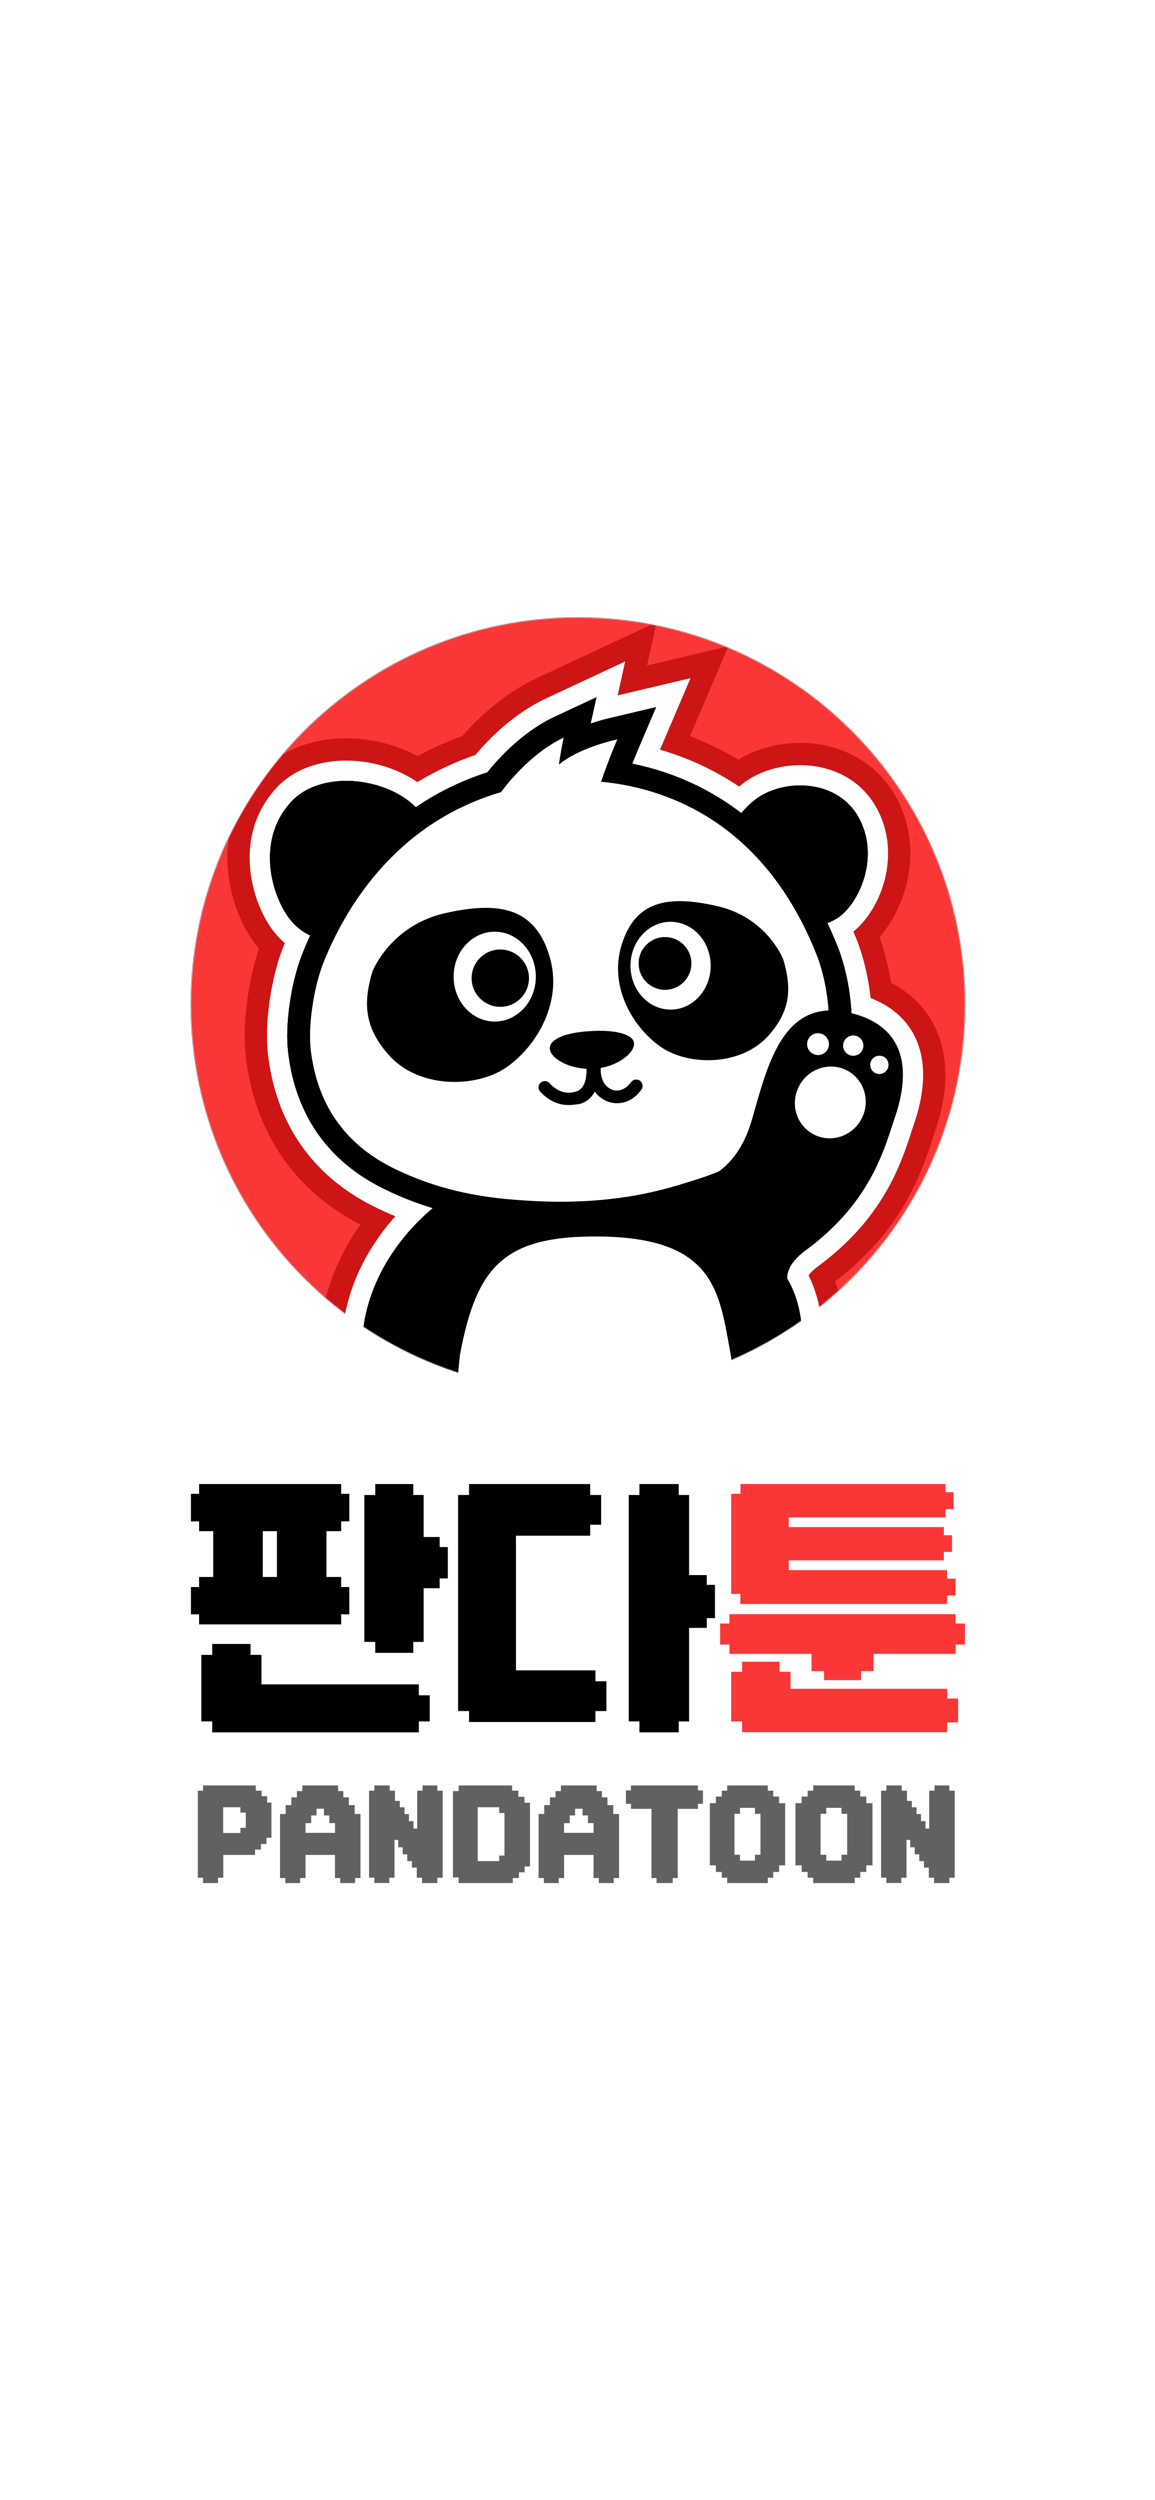 <svg width="1242" height="2688" viewBox="0 0 1242 2688" fill="none" xmlns="http://www.w3.org/2000/svg">
<rect width="1242" height="2688" fill="white"/>
<path d="M366.868 1606.27H375.641V1635.92H366.868V1646.43H351.044V1695.69H366.868V1706.51H375.641V1735.85H366.868V1746.67H214.113V1735.85H205.34V1706.51H214.113V1695.69H229.311V1646.43H214.113V1635.92H205.34V1606.27H214.113V1595.76H366.868V1606.27ZM228.214 1862.76V1851H216.464V1779.46H228.214V1767.7H269.418V1779.46H281.168V1811.15H450.375V1822.92H462.125V1851H450.375V1862.76H228.214ZM297.775 1646.43H282.579V1695.69H297.775V1646.43ZM444.42 1595.76V1607.52H455.544V1652.7H472.778V1663.53H481.552V1697.26H472.778V1707.77H455.544V1765.5H444.42V1777.27H403.529V1765.5H391.778V1607.52H403.529V1595.76H444.42Z" fill="black"/>
<path d="M634.637 1607.52H646.42V1639.53H634.637V1651.29H554.821V1796.09H640.292V1807.86H652.076V1839.86H640.292V1851.63H504.387V1839.86H492.603V1607.52H504.387V1595.76H634.637V1607.52ZM729.849 1595.76V1607.52H741.004V1693.65H760.016V1704.16H768.815V1739.93H760.016V1750.44H741.004V1851H729.849V1862.76H687.585V1851H676.115V1607.52H687.585V1595.76H729.849Z" fill="black"/>
<path d="M774.338 1745.73H784.357V1735.69H1027.64V1745.73H1037.66V1768.32H1027.64V1778.36H939.346V1796.87H925.882V1806.6H886.117V1796.87H872.654V1778.36H784.357V1768.32H774.338V1745.73ZM1018.4 1724.71H796.099V1713.89H786.237V1606.27H796.257V1595.76H1016.68V1604.54H1025.45V1622.74H1016.68V1631.53H848.232V1642.04H1014.96V1650.82H1023.73V1668.71H1014.96V1677.81H848.232V1688.32H1018.4V1697.41H1027.49V1715.61H1018.4V1724.71ZM797.977 1862.76V1851H786.237V1797.66H797.977V1786.83H838.369V1797.66H850.11V1815.86H1018.56V1826.37H1030.3V1852.1H1018.56V1862.61H797.977V1862.76Z" fill="#F93737"/>
<path d="M291.886 1938.29V1976.11H286.516V1982.87H280.582V1988.8H274.275V1994.56H240.118V2019.06H234.498V2024.81H218.325V2019.06H212.705V1925.48H218.325V1919.85H275.026V1925.48H281.333V1931.42H287.265V1938.29H291.886ZM258.54 1970.99V1965.36H264.285V1949.04H258.54V1943.29H239.994V1970.99H258.54Z" fill="#616161"/>
<path d="M328.536 1994.56V2019.44H322.745V2024.81H306.759V2019.44H301.093V1950.55H307.198V1940.98H313.304V1932.67H319.284V1925.92H325.074V1919.85H363.531V1925.92H369.196V1932.67H375.177V1940.98H381.407V1950.55H387.639V2019.44H381.848V2024.81H365.86V2019.44H360.196V1994.56H328.536ZM360.258 1960.36H354.154V1952.11H348.363V1944.86H340.369V1952.11H334.642V1960.42H328.536V1970.8H360.258V1960.36Z" fill="#616161"/>
<path d="M418.504 2024.75H402.605V2019H396.846V1925.47H402.605V1919.85H419.067V1925.47H424.7V1936.47H429.959V1943.34H434.966V1950.59H439.786V1958.27H444.605V1966.21H448.611V1925.47H454.37V1919.85H470.269V1925.47H476.027V2019.07H470.269V2024.81H453.806V2019.07H448.172V2008.19H442.915V2001.2H437.908V1993.95H433.088V1986.39H428.205V1978.45H424.199V2019.07H418.566V2024.75H418.504Z" fill="#616161"/>
<path d="M558.056 2019.44H551.392V2024.81H493.174V2018.75H487.075V1925.92H493.174V1919.85H550.7V1925.48H557.364V1932.04H563.965V1938.48H569.939V2006.93H564.154V2013.25H558.056V2019.44ZM513.67 1943.29V2001.18H536.806V1995.24H542.464V1949.48H536.806V1943.29H513.67Z" fill="#616161"/>
<path d="M606.589 1994.56V2019.44H600.799V2024.81H584.811V2019.44H579.146V1950.55H585.252V1940.98H591.358V1932.67H597.337V1925.92H603.128V1919.85H641.586V1925.92H647.251V1932.67H653.23V1940.98H659.462V1950.55H665.693V2019.44H659.903V2024.81H643.915V2019.44H638.251V1994.56H606.589ZM638.313 1960.36H632.207V1952.11H626.418V1944.86H618.424V1952.11H612.632V1960.42H606.527V1970.8H638.251V1960.36H638.313Z" fill="#616161"/>
<path d="M750.513 1925.22H755.924V1939.59H750.513V1944.97H728.743V2019.44H723.332V2024.81H705.967V2019.44H700.556V1944.97H678.472V1939.59H673.061V1925.22H678.472V1919.85H750.513V1925.22Z" fill="#616161"/>
<path d="M844.312 1938.86V2005.75H837.795V2012.87H831.464V2019.06H825.623V2024.81H781.978V2019.06H776.138V2012.87H769.806V2005.75H763.29V1938.86H769.806V1931.79H776.138V1925.48H781.978V1919.85H825.623V1925.48H831.464V1931.79H837.795V1938.92H844.312V1938.86ZM789.785 1950.36V1994.37H795.748V2000.68H811.792V1994.37H817.755V1950.36H811.792V1943.92H795.748V1950.36H789.785Z" fill="#616161"/>
<path d="M938.223 1938.86V2005.75H931.559V2012.87H925.084V2019.06H919.11V2024.81H874.472V2019.06H868.498V2012.87H862.023V2005.75H855.359V1938.86H862.023V1931.79H868.498V1925.48H874.472V1919.85H919.11V1925.48H925.084V1931.79H931.559V1938.92H938.223V1938.86ZM882.393 1950.36V1994.37H888.492V2000.68H904.902V1994.37H911.001V1950.36H904.902V1943.92H888.492V1950.36H882.393Z" fill="#616161"/>
<path d="M969.09 2024.75H953.191V2019H947.432V1925.47H953.191V1919.85H969.653V1925.47H975.286V1936.47H980.545V1943.34H985.552V1950.59H990.372V1958.27H995.191V1966.21H999.197V1925.47H1004.96V1919.85H1020.85V1925.47H1026.61V2019.07H1020.85V2024.81H1004.39V2019.07H998.758V2008.19H993.501V2001.2H988.494V1993.95H983.674V1986.39H978.791V1978.45H974.785V2019.07H969.152V2024.75H969.09Z" fill="#616161"/>
<mask id="mask0_7057_14197" style="mask-type:alpha" maskUnits="userSpaceOnUse" x="205" y="664" width="833" height="833">
<path d="M621.5 1496.32C851.339 1496.32 1037.66 1310 1037.66 1080.16C1037.66 850.321 851.339 664 621.5 664C391.661 664 205.34 850.321 205.34 1080.16C205.34 1310 391.661 1496.32 621.5 1496.32Z" fill="#FFA600"/>
</mask>
<g mask="url(#mask0_7057_14197)">
<path d="M621.5 1496.32C851.339 1496.32 1037.66 1310 1037.66 1080.16C1037.66 850.321 851.339 664 621.5 664C391.661 664 205.34 850.321 205.34 1080.16C205.34 1310 391.661 1496.32 621.5 1496.32Z" fill="#F93737"/>
<path fill-rule="evenodd" clip-rule="evenodd" d="M1046.38 1080.16C1046.38 1314.81 856.153 1505.03 621.501 1505.03C386.848 1505.03 196.625 1314.81 196.625 1080.16C196.625 845.505 386.848 655.281 621.501 655.281C856.153 655.281 1046.38 845.505 1046.38 1080.16ZM1037.66 1080.16C1037.66 1310 851.34 1496.32 621.501 1496.32C391.662 1496.32 205.34 1310 205.34 1080.16C205.34 850.318 391.662 663.997 621.501 663.997C851.34 663.997 1037.66 850.318 1037.66 1080.16Z" fill="black"/>
<path fill-rule="evenodd" clip-rule="evenodd" d="M641.42 749.684L595.848 770.969C561.736 787.07 535.266 816.269 524.077 830.46C494.744 839.886 469.248 852.878 447.131 867.973C415.181 835.671 345.222 827.409 313.143 862.082C273.022 905.447 293.684 968.535 314.201 991.414C320.558 998.505 327.285 1003.05 333.541 1005.94C330.098 1013.39 327.132 1020.44 324.593 1026.94C312.859 1056.96 306.309 1101.99 309.857 1131.46C313.132 1160.11 321.591 1185.76 334.69 1208.14C352.155 1237.61 378.08 1261.08 411.646 1277.73C430.227 1287.02 448.311 1293.91 465.378 1299.06C438.246 1321.66 373.821 1387.19 392.272 1488.13C396.886 1545.81 416.714 1553.16 463.133 1570.38C471.291 1573.41 480.274 1576.74 490.139 1580.7C490.322 1587.77 490.512 1591.83 490.512 1591.83C490.512 1591.83 544.817 1621.31 664.889 1610.12C724.654 1604.66 789.329 1578.19 789.329 1578.19C789.329 1578.19 789.91 1571.81 790.405 1561.23C829.818 1536.92 852.095 1511.32 852.095 1511.32C862.786 1470.09 871.197 1417.18 846.637 1374.88C846.637 1374.88 843.907 1360.9 865.739 1344.86C931.673 1296.42 948.509 1244 960.74 1205.92L961.252 1204.32C981.167 1148.56 972.145 1103.62 915.593 1089.45C913.788 1051.05 902.65 1022.54 901.214 1019.03C897.577 1009.79 893.748 1000.97 889.749 992.544C892.881 991.457 895.311 990.215 897.121 989.183C920.316 977.822 947.522 925.741 924.409 880.944C901.297 836.147 841.179 837.282 812.266 859.678C806.269 864.324 801.286 869.318 797.153 874.314C756.857 843.261 714.65 828.214 679.898 821.181C683.718 811.63 686.448 805.081 686.448 805.081L705.55 760.326L658.341 771.515C649.88 773.425 641.967 775.608 635.144 778.064L641.42 749.684Z" fill="black"/>
<path fill-rule="evenodd" clip-rule="evenodd" d="M576.403 729.559L706.136 668.965L695.82 715.618L783.23 694.902L741.943 791.634C758.849 798.06 776.372 806.302 793.94 816.84C817.817 802.263 847.856 796.406 875.826 799.675C909.164 803.571 945.135 821.328 965.073 859.972C983.616 895.909 981.264 933.476 971.453 962.335C966.122 978.024 957.451 994.288 945.832 1007.66C949.099 1016.74 954.615 1034.18 958.18 1056.84C982.642 1069.6 1001.14 1089.45 1010.39 1116.49C1021.98 1150.35 1015.93 1186.98 1004.6 1218.99L1004.3 1219.92C991.566 1259.58 971.657 1321.57 898.163 1377.75C917.065 1430.81 905.617 1487.22 896.386 1522.82L893.683 1533.25L886.611 1541.37L852.096 1511.33C862.787 1470.1 871.198 1417.19 846.638 1374.89C846.638 1374.89 843.908 1360.91 865.742 1344.87C931.674 1296.43 948.51 1244.01 960.741 1205.93L961.253 1204.33C981.168 1148.57 972.146 1103.63 915.594 1089.46C914.535 1066.91 910.259 1047.78 906.617 1035.11C904.056 1026.2 901.809 1020.48 901.216 1019.04C897.578 1009.8 893.75 1000.98 889.75 992.55C892.882 991.466 895.312 990.224 897.123 989.192C897.832 988.844 898.544 988.457 899.26 988.035C921.934 974.649 946.819 924.379 924.412 880.953C901.299 836.155 841.18 837.29 812.27 859.686C806.271 864.332 801.287 869.326 797.155 874.323C772.824 855.573 747.798 842.659 724.135 833.82C708.608 828.02 693.67 823.976 679.9 821.189C681.202 817.937 682.376 815.033 683.358 812.617C685.262 807.937 686.45 805.089 686.45 805.089L705.552 760.334L658.342 771.523C656.291 771.986 654.27 772.466 652.291 772.961C651.584 773.138 650.881 773.317 650.184 773.498C644.79 774.9 639.723 776.425 635.146 778.072L641.423 749.691L595.85 770.977C593.565 772.055 591.316 773.192 589.102 774.38C558.262 790.921 534.518 817.228 524.079 830.467C494.746 839.894 469.25 852.886 447.135 867.98C415.182 835.679 345.223 827.417 313.145 862.09C273.024 905.456 293.685 968.542 314.202 991.422C320.553 998.505 327.272 1003.04 333.523 1005.94C333.53 1005.94 333.536 1005.94 333.543 1005.94C330.1 1013.4 327.133 1020.45 324.595 1026.95C312.86 1056.97 306.311 1101.99 309.859 1131.47C313.133 1160.12 321.593 1185.77 334.692 1208.15C352.157 1237.62 378.082 1261.09 411.647 1277.74C413.696 1278.76 415.738 1279.76 417.773 1280.72C434.203 1288.53 450.196 1294.48 465.379 1299.07C456.357 1306.58 443.208 1318.85 430.355 1335.58C404.562 1369.17 379.959 1420.77 392.273 1488.14C396.888 1545.81 416.716 1553.17 463.134 1570.39C471.293 1573.42 480.276 1576.75 490.141 1580.71C490.326 1587.78 490.513 1591.84 490.513 1591.84L468.69 1632.06L446.007 1619.75L445.68 1612.72C444.873 1612.42 444.057 1612.12 443.229 1611.82C423.724 1604.64 398.442 1595.34 379.867 1576.98C357.492 1554.87 349.664 1526.13 346.855 1494.07C333.509 1417.18 358.86 1357.35 387.456 1316.77C348.501 1296.66 316.994 1268.04 295.328 1231.48L295.266 1231.37L295.204 1231.26C278.689 1203.05 268.371 1171.27 264.414 1136.79C260.284 1102.22 266.577 1055.4 278.449 1020.04C261.915 1000.63 249 970.868 245.467 939.571C241.657 905.812 248.308 864.794 279.558 831.016C308.224 800.033 349.571 791.929 383.354 794.274C405.364 795.801 428.578 801.971 449.12 813.12C464.01 804.929 480.005 797.584 497.168 791.33C513.138 773.172 540.804 746.362 576.319 729.599L576.403 729.559ZM789.331 1578.2C789.331 1578.2 724.655 1604.67 664.891 1610.12C544.82 1621.31 490.513 1591.84 490.513 1591.84C468.69 1632.06 468.711 1632.07 468.731 1632.08L468.871 1632.15L469.073 1632.26C469.214 1632.34 469.368 1632.42 469.539 1632.51C469.876 1632.68 470.271 1632.89 470.721 1633.11C471.622 1633.56 472.747 1634.1 474.098 1634.72C476.803 1635.95 480.409 1637.48 484.943 1639.16C494.013 1642.53 506.752 1646.51 523.323 1649.97C556.516 1656.9 604.693 1661.69 669.115 1655.69C703.519 1652.54 738.043 1643.55 763.023 1635.83C775.737 1631.91 786.451 1628.16 794.05 1625.37C797.856 1623.98 800.9 1622.81 803.046 1621.98C804.117 1621.56 804.966 1621.22 805.574 1620.98C805.709 1620.93 805.832 1620.88 805.942 1620.83C806.081 1620.78 806.202 1620.73 806.304 1620.69L806.531 1620.6L806.639 1620.55C806.643 1620.55 806.662 1620.54 789.331 1578.2ZM834.484 1586.89L832.372 1610.02L806.662 1620.54L789.331 1578.2C789.331 1578.2 789.914 1571.82 790.407 1561.24C829.819 1536.93 852.096 1511.33 852.096 1511.33C886.611 1541.37 886.617 1541.37 886.611 1541.37L886.559 1541.43L886.498 1541.5L886.35 1541.67C886.242 1541.79 886.111 1541.94 885.957 1542.11C885.651 1542.46 885.254 1542.9 884.767 1543.42C883.795 1544.48 882.468 1545.9 880.795 1547.62C877.449 1551.06 872.7 1555.73 866.624 1561.19C858.389 1568.6 847.61 1577.55 834.484 1586.89Z" fill="#CD1515"/>
<path fill-rule="evenodd" clip-rule="evenodd" d="M641.42 749.684L595.848 770.969C561.736 787.07 535.266 816.269 524.077 830.46C494.744 839.886 469.248 852.878 447.131 867.973C415.181 835.671 345.222 827.409 313.143 862.082C273.022 905.447 293.684 968.535 314.201 991.414C320.558 998.505 327.285 1003.05 333.541 1005.94C330.098 1013.39 327.132 1020.44 324.593 1026.94C312.859 1056.96 306.309 1101.99 309.857 1131.46C313.132 1160.11 321.591 1185.76 334.69 1208.14C352.155 1237.61 378.08 1261.08 411.646 1277.73C430.227 1287.02 448.311 1293.91 465.378 1299.06C438.246 1321.66 373.821 1387.19 392.272 1488.13C396.886 1545.81 416.714 1553.16 463.133 1570.38C471.291 1573.41 480.274 1576.74 490.139 1580.7C490.322 1587.77 490.512 1591.83 490.512 1591.83C490.512 1591.83 544.817 1621.31 664.889 1610.12C724.654 1604.66 789.329 1578.19 789.329 1578.19C789.329 1578.19 789.91 1571.81 790.405 1561.23C829.818 1536.92 852.095 1511.32 852.095 1511.32C862.786 1470.09 871.197 1417.18 846.637 1374.88C846.637 1374.88 843.907 1360.9 865.739 1344.86C931.673 1296.42 948.509 1244 960.74 1205.92L961.252 1204.32C981.167 1148.56 972.145 1103.62 915.593 1089.45C913.788 1051.05 902.65 1022.54 901.214 1019.03C897.577 1009.79 893.748 1000.97 889.749 992.544C892.881 991.457 895.311 990.215 897.121 989.183C920.316 977.822 947.522 925.741 924.409 880.944C901.297 836.147 841.179 837.282 812.266 859.678C806.269 864.324 801.286 869.318 797.153 874.314C756.857 843.261 714.65 828.214 679.898 821.181C683.718 811.63 686.448 805.081 686.448 805.081L705.55 760.326L658.341 771.515C649.88 773.425 641.967 775.608 635.144 778.064L641.42 749.684Z" fill="black"/>
<path fill-rule="evenodd" clip-rule="evenodd" d="M586.586 751.25L672.236 711.246L664.164 747.746L742.54 729.172L709.705 806.097C736.443 813.866 765.801 826.256 794.816 845.788C796.139 844.664 797.508 843.552 798.923 842.456C818.433 827.343 846.569 820.382 873.041 823.476C900.196 826.649 928.224 840.823 943.772 870.957C958.656 899.804 957 930.377 948.76 954.618C942.482 973.087 931.37 990.67 917.681 1001.68C918.956 1004.72 920.209 1007.8 921.439 1010.93C923.291 1015.49 932.548 1039.58 936.171 1073.14C961.752 1083.07 979.535 1100.34 987.712 1124.24C996.818 1150.85 992.494 1181.49 981.89 1211.32L981.484 1212.58C968.868 1251.87 950.26 1309.8 878.639 1362.42C873.368 1366.3 870.763 1369.45 869.498 1371.42C893.793 1420.45 883.381 1477.48 873.185 1516.8L871.897 1521.76L868.528 1525.63L852.094 1511.33C862.785 1470.1 871.196 1417.18 846.636 1374.88C846.636 1374.88 843.906 1360.91 865.74 1344.86C931.672 1296.43 948.508 1244 960.739 1205.92L961.251 1204.33C981.166 1148.57 972.144 1103.62 915.592 1089.46C913.787 1051.05 902.649 1022.54 901.213 1019.03C900.35 1016.84 899.474 1014.66 898.587 1012.52C895.747 1005.62 892.796 998.97 889.748 992.547C892.88 991.461 895.31 990.221 897.12 989.186C897.83 988.839 898.541 988.454 899.257 988.032C921.932 974.646 946.816 924.374 924.41 880.947C901.296 836.151 841.178 837.286 812.267 859.682C806.268 864.328 801.285 869.321 797.152 874.318C764.819 849.401 731.255 834.79 701.3 826.355C693.924 824.278 686.766 822.575 679.897 821.185C683.717 811.634 686.447 805.084 686.447 805.084L705.549 760.33L658.34 771.519C649.879 773.429 641.966 775.612 635.143 778.068L641.421 749.687L595.847 770.973C561.735 787.074 535.265 816.273 524.076 830.463C494.743 839.89 469.247 852.882 447.13 867.976C415.18 835.675 345.221 827.413 313.142 862.085C273.021 905.451 293.683 968.539 314.2 991.419C320.55 998.5 327.269 1003.04 333.52 1005.93C333.527 1005.93 333.533 1005.94 333.54 1005.94C330.098 1013.39 327.131 1020.44 324.592 1026.94C312.858 1056.96 306.308 1101.99 309.856 1131.46C313.131 1160.12 321.59 1185.77 334.689 1208.15C352.154 1237.62 378.079 1261.09 411.645 1277.73C421.824 1282.82 431.853 1287.19 441.649 1290.95C449.733 1294.05 457.659 1296.74 465.377 1299.07C460.329 1303.27 453.989 1308.96 447.13 1316.09C417.138 1347.28 377.254 1405.98 392.271 1488.13C396.885 1545.81 416.713 1553.16 463.132 1570.39C471.29 1573.41 480.273 1576.74 490.138 1580.71C490.324 1587.78 490.511 1591.84 490.511 1591.84L480.119 1610.99L469.318 1605.12L468.883 1595.8C464.286 1594.05 459.879 1592.42 455.62 1590.84L455.553 1590.81M455.553 1590.81C454.619 1590.47 453.685 1590.12 452.75 1589.78C432.034 1582.11 411.446 1574.49 396.71 1559.93C380.065 1543.48 373.18 1521.22 370.641 1490.96C355.454 1405.6 393.396 1343.32 425.124 1307.81C417.502 1304.66 409.761 1301.15 401.935 1297.24C364.968 1278.9 335.744 1252.66 315.945 1219.25L315.915 1219.2L315.886 1219.15C301.16 1194 291.815 1165.43 288.216 1134C284.204 1100.53 291.432 1051.94 304.296 1019.02C304.295 1019.02 304.297 1019.02 304.296 1019.02C304.928 1017.4 305.588 1015.75 306.27 1014.07C303.454 1011.67 300.678 1008.97 297.978 1005.96C284.348 990.766 272.442 964.885 269.281 936.877C266.044 908.204 271.76 874.732 297.149 847.288C319.2 823.454 352.251 816.136 381.693 818.179C405.153 819.807 429.47 827.528 448.751 841.014C467.462 829.631 488.214 819.674 511.186 811.788C524.994 795.305 551.894 767.625 586.546 751.269L586.586 751.25M789.329 1578.19C789.329 1578.19 724.653 1604.66 664.888 1610.12C544.816 1621.31 490.511 1591.84 490.511 1591.84C480.119 1610.99 480.13 1610.99 480.14 1611L480.161 1611.01L480.211 1611.04L480.321 1611.1C480.402 1611.14 480.498 1611.19 480.606 1611.25C480.823 1611.36 481.095 1611.5 481.422 1611.66C482.073 1611.99 482.945 1612.41 484.039 1612.91C486.228 1613.9 489.302 1615.21 493.284 1616.69C501.254 1619.65 512.842 1623.29 528.219 1626.5C558.994 1632.93 604.761 1637.6 666.871 1631.82C698.916 1628.89 731.663 1620.43 755.948 1612.93C768.194 1609.15 778.51 1605.54 785.793 1602.87C789.439 1601.53 792.333 1600.42 794.341 1599.64C795.346 1599.25 796.131 1598.94 796.676 1598.72C796.948 1598.61 797.161 1598.53 797.313 1598.47L797.55 1598.37L797.575 1598.36C797.579 1598.36 797.581 1598.36 789.329 1578.19ZM789.329 1578.19C789.329 1578.19 789.911 1571.81 790.404 1561.24C829.817 1536.92 852.094 1511.33 852.094 1511.33C868.528 1525.63 868.532 1525.63 868.528 1525.63L868.501 1525.67L868.466 1525.7L868.372 1525.81C868.297 1525.9 868.201 1526.01 868.083 1526.14C867.846 1526.4 867.521 1526.76 867.109 1527.21C866.287 1528.11 865.12 1529.35 863.613 1530.9C860.604 1534 856.239 1538.3 850.598 1543.37C841.124 1551.89 827.977 1562.66 811.529 1573.58C811.489 1574.17 811.452 1574.71 811.414 1575.23C811.306 1576.76 811.21 1577.97 811.144 1578.8C811.108 1579.22 811.081 1579.55 811.06 1579.78L811.038 1580.05L811.031 1580.13L811.027 1580.15C811.027 1580.15 811.027 1580.17 802.475 1579.39L811.027 1580.15L809.824 1593.35L797.575 1598.36L789.329 1578.19Z" fill="white"/>
<path d="M359.079 1010.65C359.079 1010.65 334.717 1014.31 314.201 991.425C293.684 968.544 273.022 905.459 313.143 862.092C353.264 818.726 452.641 842.523 462.802 896.513C462.802 896.513 405.005 929.929 359.079 1010.65Z" fill="black"/>
<path d="M778.003 912.543C778.003 912.543 783.355 882.068 812.267 859.672C841.178 837.276 901.297 836.141 924.41 880.938C947.522 925.736 920.315 977.814 897.121 989.177C890.081 993.193 873.655 1000.38 843.051 989.177C842.98 989.441 789.776 916.045 778.003 912.543Z" fill="black"/>
<path d="M602.126 1304.21C584.932 1304.21 566.648 1303.39 548.092 1301.75C516.436 1299.02 468.68 1292.47 416.831 1266.55C360.888 1238.71 328.96 1192.59 321.865 1129.83C318.317 1099.27 326.231 1055.88 336.055 1031.32C357.887 975.646 412.192 877.678 531.445 841.111C540.451 829.376 566.648 798.267 601.306 782.166L623.956 771.523L618.498 796.084C618.498 796.084 618.498 796.629 618.225 797.721C628.596 792.809 642.787 787.624 661.344 783.258L685.083 777.8L675.532 800.177C675.532 800.45 669.529 814.095 663.526 830.741C729.839 840.565 833.811 880.133 890.298 1023.68C891.663 1026.68 922.228 1102.27 887.843 1175.68C864.921 1224.52 818.802 1260 750.851 1281.01L746.211 1282.38C720.834 1289.75 674.987 1304.21 602.126 1304.21Z" fill="white"/>
<path d="M606.218 793.074C606.218 793.074 603.217 805.899 601.034 822.273C601.034 822.273 617.406 805.899 663.8 794.984C663.8 794.984 653.974 817.907 646.334 840.557C712.374 846.833 820.711 880.671 878.566 1027.76C878.566 1027.76 951.972 1205.41 746.757 1269C722.743 1276.36 677.989 1292.19 602.125 1292.19C586.026 1292.19 568.287 1291.37 549.185 1289.74C513.982 1286.74 469.226 1279.09 422.562 1255.9C357.341 1223.43 339.057 1170.21 334.145 1128.73C331.143 1101.99 337.693 1060.78 347.517 1035.95C369.621 979.732 423.382 885.584 538.814 851.745C542.089 847.106 569.379 810.539 606.218 793.074ZM641.421 749.684L595.849 770.969C561.736 787.07 535.267 816.269 524.078 830.46C402.641 869.483 346.971 969.634 324.594 1026.94C312.86 1056.96 306.31 1101.99 309.858 1131.46C313.133 1160.11 321.592 1185.76 334.691 1208.14C352.156 1237.61 378.081 1261.08 411.647 1277.73C465.133 1304.47 514.527 1311.3 547.275 1314.3C566.104 1315.94 584.661 1316.75 602.397 1316.75C677.171 1316.75 724.38 1302.02 749.487 1294.1C751.125 1293.56 752.762 1293.01 754.125 1292.74C825.624 1270.63 874.198 1232.98 898.485 1180.85C934.508 1104.17 903.67 1025.03 901.215 1019.03C846.636 880.399 748.667 835.099 679.899 821.181C683.719 811.63 686.449 805.081 686.449 805.081L705.551 760.326L658.342 771.515C649.881 773.425 641.968 775.608 635.145 778.064L641.421 749.684Z" fill="black"/>
<path d="M400.458 1044.69C400.458 1044.69 419.562 995.299 478.507 981.928C537.449 968.557 575.11 976.47 590.664 1027.5C605.945 1076.89 577.293 1124.65 545.092 1147.3C512.617 1170.22 449.852 1171.04 417.651 1133.93C390.907 1103.64 390.907 1076.89 400.458 1044.69Z" fill="black"/>
<path d="M531.995 1098.45C556.409 1098.45 576.201 1076.82 576.201 1050.15C576.201 1023.47 556.409 1001.84 531.995 1001.84C507.579 1001.84 487.786 1023.47 487.786 1050.15C487.786 1076.82 507.579 1098.45 531.995 1098.45Z" fill="white"/>
<path d="M545.028 1081.82C561.607 1077.93 571.891 1061.33 567.998 1044.75C564.104 1028.17 547.508 1017.89 530.93 1021.78C514.35 1025.68 504.065 1042.27 507.958 1058.85C511.851 1075.43 528.448 1085.72 545.028 1081.82Z" fill="black"/>
<path d="M842.272 1031.59C842.272 1031.59 824.807 986.285 771.048 974.279C717.288 961.998 682.903 969.094 668.439 1016.03C654.523 1061.33 680.72 1104.72 710.193 1125.46C739.665 1146.2 796.973 1147.02 826.718 1113.18C851.005 1085.62 851.005 1061.33 842.272 1031.59Z" fill="black"/>
<path d="M721.107 1085.61C744.919 1085.61 764.223 1064.48 764.223 1038.4C764.223 1012.33 744.919 991.191 721.107 991.191C697.294 991.191 677.99 1012.33 677.99 1038.4C677.99 1064.48 697.294 1085.61 721.107 1085.61Z" fill="white"/>
<path d="M715.105 1064.34C730.777 1064.34 743.485 1051.63 743.485 1035.96C743.485 1020.28 730.777 1007.58 715.105 1007.58C699.43 1007.58 686.723 1020.28 686.723 1035.96C686.723 1051.63 699.43 1064.34 715.105 1064.34Z" fill="black"/>
<path d="M755.218 1268.46C755.218 1268.46 792.333 1260.55 808.434 1204.34C824.806 1148.12 840.634 1073.62 910.768 1088.36C971.623 1101.14 981.721 1147.03 961.252 1204.34C948.974 1242.54 932.6 1295.75 865.741 1344.87C843.908 1360.91 846.638 1374.89 846.638 1374.89C871.197 1417.19 862.787 1470.1 852.096 1511.34C852.096 1511.34 787.965 1585.02 684.812 1601.12C581.66 1617.49 491.332 1581.2 491.332 1581.2C424.474 1554.18 397.73 1556.37 392.273 1488.14C369.077 1361.25 476.869 1290.3 476.869 1290.3C476.869 1290.3 583.57 1320.59 685.086 1298.76C786.055 1277.47 755.218 1268.46 755.218 1268.46Z" fill="black"/>
<path d="M926.333 1203.23C936.389 1184.33 929.554 1161.03 911.068 1151.19C892.58 1141.36 869.442 1148.7 859.385 1167.6C849.329 1186.5 856.164 1209.79 874.652 1219.63C893.138 1229.47 916.276 1222.12 926.333 1203.23Z" fill="white"/>
<path d="M891.132 1125.16C889.775 1131.57 883.628 1135.57 877.222 1134.21C870.815 1132.86 866.816 1126.71 868.172 1120.3C869.527 1113.89 875.674 1109.9 882.08 1111.25C888.489 1112.61 892.43 1119.02 891.132 1125.16Z" fill="white"/>
<path d="M928.201 1126.6C926.957 1132.47 921.135 1136.26 915.261 1135.02C909.389 1133.78 905.6 1127.95 906.844 1122.08C908.086 1116.21 913.908 1112.42 919.782 1113.66C925.657 1114.91 929.444 1120.73 928.201 1126.6Z" fill="white"/>
<path d="M955.218 1147.07C954.088 1152.41 948.913 1155.78 943.574 1154.65C938.234 1153.52 934.866 1148.34 935.995 1143C937.127 1137.66 942.302 1134.3 947.642 1135.43C953.037 1136.29 956.348 1141.73 955.218 1147.07Z" fill="white"/>
<path d="M611.404 1188.23C597.485 1188.23 587.389 1180.86 580.839 1173.77C578.384 1171.04 578.384 1166.67 581.384 1164.21C584.114 1161.76 588.48 1161.76 590.937 1164.76C603.216 1178.13 615.224 1174.86 619.317 1173.77C633.234 1169.94 630.506 1146.48 630.506 1146.2C629.961 1142.38 632.688 1139.11 636.509 1138.56C640.329 1138.01 643.604 1140.74 644.149 1144.57C644.422 1145.93 648.517 1180.04 623.138 1187.14C618.772 1187.68 614.952 1188.23 611.404 1188.23Z" fill="black"/>
<path d="M663.527 1186.31C659.979 1186.31 656.159 1185.49 652.611 1184.13C633.782 1175.94 631.324 1155.2 632.689 1145.1C633.235 1141.28 636.51 1138.83 640.33 1139.37C644.15 1139.92 646.608 1143.19 646.061 1147.01C646.061 1147.83 643.878 1165.57 657.796 1171.57C664.617 1174.58 673.078 1171.3 678.536 1163.66C680.718 1160.66 685.084 1159.84 688.087 1162.02C691.089 1164.21 691.907 1168.57 689.724 1171.57C683.174 1181.13 673.35 1186.31 663.527 1186.31Z" fill="black"/>
<path d="M490.513 1591.83C490.513 1591.83 487.24 1521.43 494.606 1456.75C512.345 1362.6 540.997 1328.39 644.971 1329.58C766.134 1330.98 772.957 1386.89 784.418 1449.11C795.606 1509.42 789.33 1578.19 789.33 1578.19C789.33 1578.19 724.655 1604.66 664.89 1610.12C544.818 1621.31 490.513 1591.83 490.513 1591.83Z" fill="white"/>
<path d="M681.809 1121.92C682.354 1132.29 663.797 1147.57 638.692 1149.21C613.585 1150.84 591.754 1138.29 591.208 1127.65C590.663 1117.28 608.673 1110.18 633.779 1108.82C658.612 1106.91 681.263 1111.28 681.809 1121.92Z" fill="black"/>
</g>
</svg>

